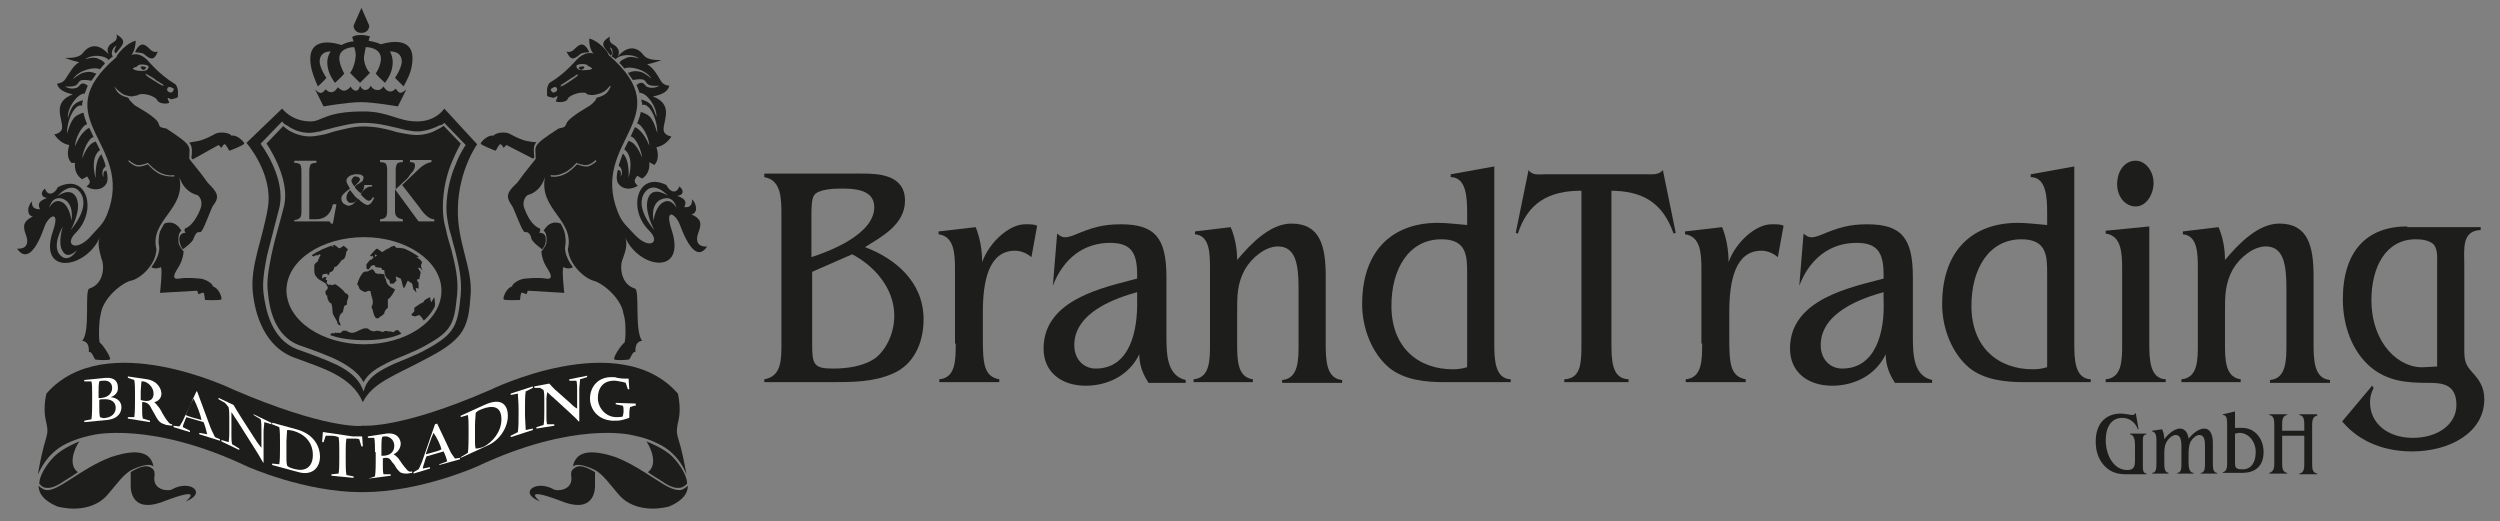 <?xml version="1.0" encoding="utf-8"?>
<!-- Generator: Adobe Illustrator 24.1.0, SVG Export Plug-In . SVG Version: 6.00 Build 0)  -->
<svg version="1.1" id="Ebene_1" xmlns="http://www.w3.org/2000/svg" xmlns:xlink="http://www.w3.org/1999/xlink" x="0px" y="0px"
	 viewBox="0 0 350 73" style="enable-background:new 0 0 350 73;" xml:space="preserve">
<rect x="0" y="0" width="350" height="73" fill="#808080" stroke="none"/>
<style type="text/css">
	.st0{fill:#1D1D1B;}
	.st1{fill:#FFFFFF;}
	.st2{clip-path:url(#SVGID_2_);fill:#1D1D1B;}
</style>
<g>
	<g>
		<path class="st0" d="M113.6,38.1l5.7-2.5c2.9,1.5,5.9,4.6,5.9,8.6c0,2.3-1,4.6-2.6,5.9c-1.7,1.2-4,1.5-6,1.5
			c-2.7,0-2.9-0.6-2.9-3.5V38.1z M113.6,30.1c0-0.8,0-2.3,0.4-2.8c0.6-0.8,2.7-0.9,3.7-0.9c1.6,0,4.7,0,4.7,2.6c0,3.8-6.3,6.2-8.8,7
			V30.1z M107,24.4v0.4c2.4,0.4,2.4,3,2.4,5.4v17.8c0,2.4,0,4.7-2.4,5.1v0.4h9.4c2.9,0,5.9,0,8.6-1.2c2.8-1.2,4.3-4.1,4.3-7.6
			c0-5.4-4.2-8.6-8.2-10.1c2.2-1.4,5.6-3.1,5.6-6.5c0-3.7-3.8-3.8-6.1-3.8H107z"/>
		<path class="st0" d="M133.8,48.1c0,2.3,0,4.8-2.3,5v0.4h8.4v-0.4c-2.2-0.4-2.3-2.3-2.3-5.9v-3.5c0-4.3,0.8-8.6,4.5-8.6
			c0.9,0,1.7,0.4,2.3,0.9l0.8-4.4c-0.4-0.2-0.9-0.2-1.7-0.2c-2.2,0-5,2.5-6,5.3c0-1.7-0.3-3.4-0.9-4.9l-5.2,0.6v0.4
			c2.2,0.3,2.3,2.7,2.3,5V48.1z"/>
		<path class="st0" d="M159.2,42c0.1,4.3-1,9.6-5.8,9.6c-1.6,0-3-1.2-3-3.3c0-4.6,5.9-6.6,8.8-7.4V42z M166,53.6v-0.4
			c-2.6-0.6-2.7-3.5-2.7-6.1v-8.3c0-5.5-1.6-7.4-6.4-7.4c-2.6,0-4.1,0.5-6.5,1.5c-1.3,0.5-1.7,0.4-2.4-0.2l-0.6,7.3
			c1.5-3.9,4.4-6,8-6c2.8,0,3.8,1.2,3.8,4.4V39c-4.4,1.2-13.1,2.8-13.1,9.8c0,3.3,2.5,5.2,5.9,5.2c2.9,0,6-1.3,7.5-4.4
			c0,1.5,0.5,2.8,1.3,4H166z"/>
		<path class="st0" d="M169.4,48.1c0,2.3,0,4.8-2.3,5v0.4h8.3v-0.4c-2.2-0.3-2.2-2.8-2.2-5.1v-4.3c0-2.3,0-4,1.1-6
			c1-1.7,2.9-3.2,4.6-3.2c2.5,0,2.9,2.5,2.9,5.9v7.7c0,2.3,0,4.9-2.3,5.1v0.4h8.4v-0.4c-2.2-0.2-2.3-2.7-2.3-5.1v-9.4
			c0-4.3-0.8-7.4-4.8-7.4c-2.9,0-5.6,2.7-7.6,5.1c0-1.6-0.3-3.2-0.9-4.6l-5,0.6v0.4c2.1,0.2,2.1,2.7,2.1,5V48.1z"/>
		<path class="st0" d="M205.4,51.4c-0.6,0.2-1.3,0.3-2,0.3c-4.7,0-8.6-2.9-8.6-8.9c0-5.1,2.4-9.3,7-9.3c3.6,0,3.6,2.4,3.6,4.9V51.4z
			 M203.1,24.4v0.4c2.2,0,2.3,2.9,2.3,5v1.7c-1.4-0.1-2.7-0.3-4.1-0.3c-6.1,0-10.6,3.6-10.6,11.4c0,3.4,1.4,6.9,3.8,8.9
			c2.1,1.7,5.1,2,7.6,2h9.4v-0.4c-2.2-0.1-2.3-2.7-2.3-5V23.3L203.1,24.4z"/>
		<path class="st0" d="M225.4,26.7c4.6,0,7.4,1.7,8.9,6l0.3-0.1l-1.8-8.8c-0.5,0.7-1.5,0.6-2.2,0.6h-14.4c-0.7,0-1.7,0.2-2.2-0.6
			l-1.8,8.8l0.3,0.1c1.4-4.3,4.3-6,8.9-6v21.3c0,2.7,0,5-2.4,5.1v0.4h9v-0.4c-2.4-0.1-2.4-2.7-2.4-5.4V26.7z"/>
		<path class="st0" d="M238.3,48.1c0,2.3,0,4.8-2.3,5v0.4h8.4v-0.4c-2.2-0.4-2.3-2.3-2.3-5.9v-3.5c0-4.3,0.8-8.6,4.5-8.6
			c0.9,0,1.7,0.4,2.3,0.9l0.8-4.4c-0.4-0.2-0.9-0.2-1.7-0.2c-2.2,0-5,2.5-6,5.3c0-1.7-0.3-3.4-0.9-4.9l-5.2,0.6v0.4
			c2.2,0.3,2.3,2.7,2.3,5V48.1z"/>
		<path class="st0" d="M263.7,42c0.2,4.3-1,9.6-5.8,9.6c-1.6,0-3-1.2-3-3.3c0-4.6,5.9-6.6,8.8-7.4V42z M270.5,53.6v-0.4
			c-2.6-0.6-2.7-3.5-2.7-6.1v-8.3c0-5.5-1.6-7.4-6.4-7.4c-2.6,0-4.1,0.5-6.5,1.5c-1.3,0.5-1.7,0.4-2.4-0.2l-0.6,7.3
			c1.5-3.9,4.4-6,8-6c2.8,0,3.8,1.2,3.8,4.4V39c-4.4,1.2-13.1,2.8-13.1,9.8c0,3.3,2.5,5.2,5.9,5.2c2.9,0,6-1.3,7.5-4.4
			c0,1.5,0.5,2.8,1.3,4H270.5z"/>
		<path class="st0" d="M286.6,51.4c-0.6,0.2-1.3,0.3-2,0.3c-4.7,0-8.6-2.9-8.6-8.9c0-5.1,2.4-9.3,7-9.3c3.6,0,3.6,2.4,3.6,4.9V51.4z
			 M284.3,24.4v0.4c2.2,0,2.3,2.9,2.3,5v1.7c-1.4-0.1-2.7-0.3-4.1-0.3c-6.1,0-10.6,3.6-10.6,11.4c0,3.4,1.4,6.9,3.8,8.9
			c2.1,1.7,5.1,2,7.6,2h9.4v-0.4c-2.2-0.1-2.3-2.7-2.3-5V23.3L284.3,24.4z"/>
		<path class="st0" d="M299,28.9c1.5,0,2.5-1.7,2.5-3.3c0-1.6-1.1-3.1-2.5-3.1c-1.6,0-2.6,1.5-2.6,3.3
			C296.4,27.5,297.5,28.9,299,28.9 M294.8,32.3v0.4c2.2,0.3,2.3,2.7,2.3,5v10.4c0,2.3,0,4.8-2.3,5v0.4h8.4v-0.4
			c-2.2-0.1-2.3-2.7-2.3-5V31.7L294.8,32.3z"/>
		<path class="st0" d="M307.7,48.1c0,2.3,0,4.8-2.3,5v0.4h8.3v-0.4c-2.2-0.3-2.2-2.8-2.2-5.1v-4.3c0-2.3,0-4,1.1-6
			c1-1.7,2.9-3.2,4.6-3.2c2.5,0,2.9,2.5,2.9,5.9v7.7c0,2.3,0,4.9-2.3,5.1v0.4h8.4v-0.4c-2.2-0.2-2.3-2.7-2.3-5.1v-9.4
			c0-4.3-0.8-7.4-4.8-7.4c-2.9,0-5.6,2.7-7.6,5.1c0-1.6-0.3-3.2-0.9-4.6l-5,0.6v0.4c2.1,0.2,2.1,2.7,2.1,5V48.1z"/>
		<path class="st0" d="M341.3,51.3l-1.8,0.1c-3.6,0.3-7.5-3.3-7.5-9.4c0-4.6,2-8.5,6.2-8.5c0.8,0,1.8,0.1,2.5,0.7
			c0.6,0.7,0.5,1.8,0.5,2.9V51.3z M337,31.7c-5.6,0-9,3.4-9,10.2c0,3.7,1.3,7.3,3.9,9.5c2.4,2,5.1,2.2,8,2.2c1.9,0,4,0.1,4,3.1
			c0,2.7-2.6,4.6-6.1,4.6c-3.5,0-6-2-6-5c0-0.8,0.2-1.3,0.5-2l-0.2-0.3l-4.2,5c2.6,3.1,6.3,4.2,9.8,4.2c5.2,0,10.1-2.6,10.1-7.3
			c0-1.7-0.7-2.7-1.7-3.8c-1-1.1-1.1-1.7-1.1-3.3V37.2c0-2.3-0.4-4.9,2.3-5v-0.4H337z"/>
		<path class="st0" d="M300.5,66.4v-0.1c-0.5-0.1-0.5-0.5-0.5-1.1v-3.4c0-0.6,0-0.9,0.5-1v-0.1h-2.3v0.1c0.6,0.1,0.7,0.9,0.7,1.5v2
			c0,1-0.1,1.5-1.1,1.5c-1.9,0-3-2.1-3-4.2c0-1.8,0.8-3.1,2.3-3.1c0.9,0,1.8,0.5,2.2,1.6l0.1,0l-0.4-2.3c-0.1,0.2-0.3,0.3-0.5,0.3
			c-0.2,0-1-0.2-1.6-0.2c-2,0-3.5,1.3-3.5,3.9c0,1.4,0.4,2.6,1.3,3.5c0.9,0.9,1.9,1.1,3,1.1H300.5z"/>
		<path class="st0" d="M301.9,64.8c0,0.7,0,1.4-0.6,1.4v0.1h2.3v-0.1c-0.6-0.1-0.6-0.8-0.6-1.4v-1.4c0-0.7,0.1-1.3,0.5-1.8
			c0.3-0.4,0.7-0.7,1.1-0.7c0.7,0,0.8,0.8,0.8,1.6v2.3c0,0.7,0,1.4-0.6,1.4v0.1h2.3v-0.1c-0.6,0-0.7-0.8-0.7-1.4v-1
			c0-0.7,0-1.4,0.3-2c0.3-0.5,0.8-0.9,1.2-0.9c0.7,0,0.8,0.7,0.8,1.6v2.3c0,0.6,0,1.4-0.6,1.4v0.1h2.3v-0.1c-0.6,0-0.6-0.8-0.6-1.4
			V62c0-1.2-0.4-2-1.2-2c-0.8,0-1.6,0.7-2.2,1.4c-0.1-0.8-0.5-1.4-1.2-1.4c-0.8,0-1.7,0.8-2.2,1.5c0-0.5-0.1-0.9-0.3-1.4l-1.4,0.2
			v0.1c0.6,0.1,0.6,0.8,0.6,1.4V64.8z"/>
		<path class="st0" d="M312.9,60.7c0.2,0,0.4-0.1,0.6-0.1c1.3,0,2.3,1.2,2.3,2.7c0,1.5-0.7,2.5-2,2.4c-0.8,0-0.9-0.3-0.9-0.9V60.7z
			 M311.2,58v0.1c0.6,0,0.6,0.7,0.6,1.4v5.2c0,0.6,0,1.3-0.6,1.4v0.1h2.7c2,0,3-1.1,3-2.9c0-2-1.3-3.4-3-3.4c-0.2,0-0.4,0-0.6,0
			c-0.1,0-0.3,0-0.4,0v-2.3L311.2,58z"/>
		<path class="st0" d="M319.5,61h3.1v3.8c0,0.7,0,1.4-0.7,1.5v0.1h2.5v-0.1c-0.7-0.1-0.7-0.8-0.7-1.5v-5.1c0-0.7,0-1.4,0.7-1.5V58
			h-2.5v0.1c0.7,0.1,0.7,0.8,0.7,1.5v0.7h-3.1v-0.7c0-0.7,0-1.4,0.7-1.5V58h-2.5v0.1c0.7,0.1,0.7,0.8,0.7,1.5v5.1
			c0,0.7,0,1.3-0.7,1.5v0.1h2.5v-0.1c-0.7-0.1-0.7-0.8-0.7-1.5V61z"/>
	</g>
	<g>
		<path class="st0" d="M50.8,59.6c0.3,0,5.4,0.4,17.8-5c0,0,18.1-8.9,26.3,0.5c0,0,0.5,2,0.1,3.7c-0.4,1.8-0.3,1.7,0.3,3.8
			c0.4,1.5,0.8,3.8,0.8,3.8c-0.1-0.2-1-2.9-4-4.3c-1.8-0.9-3.3-1.1-3.7-1.2c0,0-8-2-21.6,4.4c0,0-8,3.6-16,3.6l-0.1,0l-0.1,0
			c-8,0-16-3.6-16-3.6c-13.5-6.4-21.6-4.4-21.6-4.4c-0.5,0.1-2,0.4-3.7,1.2c-3,1.5-3.8,4.1-4,4.3c0,0,0.4-2.3,0.8-3.8
			c0.6-2.2,0.7-2,0.3-3.8c-0.4-1.8,0.1-3.7,0.1-3.7c8.2-9.4,26.3-0.5,26.3-0.5C45.4,60,50.5,59.7,50.8,59.6"/>
		<path class="st0" d="M15.5,64c4.8-1.6,5.7,0,6,1.3c0,0-0.3-0.2-0.5-0.2c-0.5-0.1-1.6,0.2-2.6,0.7c-1.1,0.6-2,1.9-3.2,3.3
			C12.6,72.3,8,70.9,8,70.9c-2.1-0.9-2.6-2-2.6-2.9c0,0,0.5,0.5,1,0.6C8.1,68.9,11.1,65.7,15.5,64"/>
		<path class="st0" d="M11.1,61.8c-0.7,1-1.6,3.3-0.2,4.3c0,0-1,0.7-1.7,1.1c-0.9,0.6-1.8,1.2-2.7,1.1c-0.6,0-1-0.6-1-0.6
			c0-1,0.9-2.6,2.1-3.8C8.8,62.7,11.1,61.8,11.1,61.8"/>
		<path class="st0" d="M21.6,66c0.1,0.5,0,0.9,0,0.9c-0.1,1.8,2.1,1.9,2.5,1.6c2.5-1.4,5,0.5,1.9,1.7c0,0,2.9-2.3-3.1,0
			c-4.9,1.9-4.6-2.3-4.6-2.3l0-1.8c0,0,1.5-1,2.4-0.8C21.5,65.5,21.6,66,21.6,66"/>
		<path class="st1" d="M15.5,55.6c1,0.1,1.5,0.7,1.5,1.4c0,0.6-0.3,1.6-2,1.8l-3.2,0.3v-0.2l1-0.2c0.1-0.5,0.1-1.9,0.1-2.3v-1.3
			c0-0.7,0-1.4-0.1-1.7l-1,0v-0.2l3-0.3c1.4-0.1,1.7,0.7,1.7,1.3C16.6,54.9,16.1,55.4,15.5,55.6 M14.4,55.9c-0.2,0-0.4,0-0.5,0.1
			c0,0.2,0,0.7,0,0.9c0,0.5,0,1.2,0.1,1.5c0.3,0.1,0.5,0.2,0.8,0.1c0.8-0.1,1.4-0.6,1.4-1.4C16.2,56.3,15.6,55.8,14.4,55.9
			 M15.7,54.3c0-0.6-0.4-1.1-1.3-1c-0.1,0-0.3,0-0.5,0.1c-0.1,0.4-0.1,0.9-0.1,1.5c0,0.2,0,0.6,0,0.8c0.2,0.1,0.3,0,0.5,0
			C15.1,55.6,15.7,55.1,15.7,54.3"/>
		<path class="st1" d="M18.9,55.2c0-0.6,0-1.5-0.1-2l-0.9-0.3v-0.2l2.7,0.4c1.7,0.3,2,1.6,2,2c0,0.7-0.5,1.1-1,1.2
			c0.1,0.1,0.2,0.2,0.3,0.3c0.1,0.1,0.2,0.3,0.4,0.5c0.1,0.2,0.3,0.4,0.4,0.7c0.3,0.5,0.6,1,0.8,1.2c0.2,0.3,0.4,0.4,0.6,0.4l0,0
			v0.2l-0.8-0.1c-0.3-0.1-0.7-0.2-1-0.5c-0.2-0.2-0.5-0.7-0.7-1.1c-0.1-0.2-0.3-0.5-0.4-0.7c-0.1-0.2-0.2-0.4-0.3-0.5
			c-0.2-0.2-0.3-0.3-0.7-0.4c0,0-0.2,0-0.3,0c0,0.1,0,0.3,0,0.4v0.7c0,0.4,0,0.8,0.1,1.2l1,0.3v0.2l-3.1-0.5v-0.2l0.9,0
			c0.1-0.6,0.1-1.8,0.1-2.1V55.2z M19.7,54.8v0.6c0,0.2,0,0.5,0,0.6c0.1,0,0.3,0.1,0.4,0.1c1.1,0.2,1.4-0.4,1.4-1
			c0-0.9-0.8-1.6-1.4-1.7c-0.1,0-0.2,0-0.3,0C19.8,53.7,19.7,54.4,19.7,54.8"/>
		<path class="st1" d="M27.6,54.8l1.7,4.6c0.2,0.6,0.5,1.2,0.8,1.8l0.7,0.3v0.2l-2.9-0.9v-0.2l1.1,0.2c-0.1-0.5-0.3-1.2-0.5-1.7
			l-2.4-0.7c-0.1,0.2-0.2,0.4-0.3,0.7c-0.1,0.2-0.2,0.5-0.2,0.7l1,0.5v0.2l-2.3-0.7v-0.2l0.8,0.1c0.2-0.2,0.3-0.5,0.5-0.8l1.9-4.1
			L27.6,54.8z M27.1,55.8c-0.4,0.6-0.9,1.9-1.1,2.3c0.4,0.2,0.8,0.3,1.1,0.4c0.4,0.1,0.8,0.2,1.1,0.3C28.1,58.1,27.6,56.8,27.1,55.8
			"/>
		<path class="st1" d="M30.6,55.9v-0.2l2.1,1c0.3,0.5,0.7,1.2,1.1,1.8l1.8,2.8c0.3,0.5,0.6,0.9,1,1.4c0-0.3,0-0.6,0-0.8v-1.7
			c0-0.5,0-1.1-0.1-1.5l-1-0.6V58l2.5,1.2v0.2l-1-0.3c0,0.4-0.1,0.9-0.1,1.3v4.4l-0.1-0.1c-0.4-0.7-0.8-1.4-1.2-2l-2.4-3.8
			c-0.3-0.4-0.5-0.8-0.8-1.2c0,0.3,0,0.5,0,0.8V61c0,0.4,0,0.8,0.1,1.2l1,0.6V63l-2.5-1.2v-0.2l1,0.3c0.1-0.4,0.1-1.3,0.1-1.6v-1.9
			c0-0.4,0-0.9-0.1-1.4l-0.5-0.6L30.6,55.9z"/>
		<path class="st1" d="M38.2,59.2l3.3,0.9c2.6,0.7,3.3,2.6,3.3,3.8c0,1.7-1.2,2.7-3,2.2l-3.7-1v-0.2l1,0.1c0.1-0.5,0.1-1.8,0.1-2.2
			v-1c0-0.6,0-1.5-0.1-2l-1-0.4V59.2z M43.8,63.7c0-1.9-1.3-3-2.8-3.4c-0.5-0.1-0.6-0.1-0.8-0.1c0,0.2-0.1,1.1-0.1,1.6v2.3
			c0,0.3,0,0.7,0.1,1.1c0.3,0.3,0.8,0.4,1.2,0.5C42.6,66,43.8,65.5,43.8,63.7"/>
		<path class="st1" d="M49.4,61.1c0.4,0,0.8,0,1.2,0l0.1,0l0.1,1.4l-0.2,0l-0.3-1c-0.2-0.1-0.5-0.1-0.7-0.1c-0.4,0-0.7,0-1.1,0
			c-0.1,0.6-0.1,1.3-0.1,1.7v1.3c0,0.7,0,1.6,0.1,2.1l1,0.2v0.2l-3.1-0.3v-0.2l1-0.1c0.1-0.5,0.1-1.4,0.1-2v-1.4
			c0-0.5,0-1.2-0.1-1.7c-0.5-0.2-1-0.2-1.1-0.2c-0.3,0-0.6,0-0.7,0l-0.3,0.9l-0.2,0l0.1-1.4l0.1,0c0.2,0,0.5,0.1,0.7,0.1L49.4,61.1z
			"/>
		<path class="st1" d="M52.5,63.3c0-0.6,0-1.5-0.1-2l-0.9,0v-0.2l2.6-0.4c1.7-0.2,2,1,2,1.4c0,0.7-0.5,1.3-1,1.5
			c0.1,0.1,0.2,0.1,0.3,0.2c0.1,0.1,0.2,0.2,0.4,0.4c0.1,0.2,0.3,0.4,0.4,0.6c0.3,0.4,0.6,0.8,0.8,1c0.2,0.2,0.4,0.3,0.6,0.2l0.1,0
			v0.2l-0.7,0.1c-0.3,0-0.7,0-1-0.2c-0.2-0.2-0.5-0.5-0.7-0.9c-0.1-0.2-0.3-0.4-0.4-0.5c-0.1-0.2-0.2-0.3-0.3-0.4
			c-0.2-0.2-0.3-0.2-0.7-0.2c-0.1,0-0.2,0-0.3,0.1c0,0.1,0,0.3,0,0.4v0.7c0,0.4,0,0.8,0.1,1.1h1v0.2l-3.1,0.4V67l0.9-0.3
			c0.1-0.6,0.1-1.8,0.1-2.1V63.3z M53.4,62.6v0.6c0,0.2,0,0.5,0,0.6c0.1,0,0.3,0,0.4,0c1.1-0.1,1.4-0.8,1.4-1.4
			c0-0.9-0.8-1.4-1.4-1.3c-0.1,0-0.2,0-0.3,0.1C53.4,61.5,53.4,62.3,53.4,62.6"/>
		<path class="st1" d="M61.2,59.3l1.7,3.6c0.2,0.5,0.5,0.9,0.8,1.3l0.7-0.1v0.2l-2.9,0.8V65l1.1-0.4c-0.1-0.5-0.3-1-0.5-1.4
			l-2.4,0.7c-0.1,0.2-0.2,0.6-0.3,0.9c-0.1,0.3-0.2,0.6-0.2,0.8l1-0.2v0.2l-2.3,0.7v-0.2l0.7-0.4c0.2-0.3,0.3-0.7,0.5-1.1l1.8-5.2
			L61.2,59.3z M60.7,60.6c-0.4,0.8-0.9,2.5-1.1,3c0.4-0.1,0.8-0.2,1.1-0.3c0.4-0.1,0.8-0.2,1.1-0.4C61.7,62.4,61.2,61.3,60.7,60.6"
			/>
		<path class="st1" d="M64.5,58.2l3.3-1.5c2.6-1.2,3.3,0.2,3.3,1.5c0,1.7-1.2,3.5-2.9,4.2l-3.7,1.7V64l1-0.6
			c0.1-0.6,0.1-1.9,0.1-2.4v-1c0-0.6,0-1.4-0.1-1.9l-1,0.3V58.2z M70.2,58.7c0-1.9-1.3-2-2.8-1.4c-0.5,0.2-0.6,0.3-0.8,0.5
			c0,0.3-0.1,1.1-0.1,1.7v2.3c0,0.3,0,0.7,0.1,1c0.3,0,0.8-0.1,1.2-0.3C68.9,61.9,70.2,60.5,70.2,58.7"/>
		<path class="st1" d="M74.6,60.2l-3.1,1v-0.2l1-0.5c0.1-0.7,0.1-1.7,0.1-2.6v-0.7c0-0.9-0.1-1.7-0.1-2.1l-1,0.2v-0.2l3.1-1v0.2
			l-1,0.5c-0.1,0.6-0.1,1.5-0.1,2.3v0.9c0,0.7,0.1,1.7,0.1,2.2l1-0.2V60.2z"/>
		<path class="st1" d="M74.8,54.3v-0.2l2.1-0.4c0.3,0.3,0.7,0.8,1.1,1.1l1.8,1.6c0.3,0.3,0.6,0.6,1,0.8c0-0.3,0-0.6,0-0.8v-1.7
			c0-0.5,0-1-0.1-1.4l-1,0v-0.2l2.5-0.5v0.2l-1,0.3c0,0.4-0.1,1-0.1,1.4V59L81,59c-0.4-0.5-0.8-0.8-1.2-1.2l-2.4-2.2
			c-0.3-0.2-0.5-0.5-0.8-0.7c0,0.3-0.1,0.6-0.1,0.9v2.5c0,0.4,0,0.8,0.1,1.1l1,0v0.2L75.1,60v-0.2l1-0.3c0.1-0.4,0.1-1.4,0.1-1.7
			v-1.9c0-0.4,0-0.9-0.1-1.3l-0.5-0.3L74.8,54.3z"/>
		<path class="st1" d="M88.8,56.8L88.2,57c-0.1,0.4-0.1,1-0.1,1.5v0l0,0c-0.3,0.1-0.6,0.2-1,0.3c-0.4,0.1-0.8,0.1-1.3,0.1
			c-2.2-0.1-3.2-1.7-3.2-3.1c0-1.6,1.1-3.1,3.2-3c0.2,0,0.4,0,0.6,0.1c0.2,0,0.5,0.1,0.9,0.1c0.3,0,0.6,0,0.6,0l0.1,0l0.1,1.5
			l-0.2,0l-0.3-0.9c-0.2-0.1-0.8-0.2-1.4-0.3c-1.9-0.1-2.5,1.2-2.5,2.4c0,1.4,1.1,2.7,2.6,2.7c0.3,0,0.6,0,0.9-0.1
			c0-0.2,0.1-0.4,0.1-0.7c0-0.3,0-0.6-0.1-0.8l-1-0.2v-0.2l2.8,0.1V56.8z"/>
		<path class="st0" d="M50.9,15.6c3.5,0,4.8,1.4,7.5,1.4c2.7,0,3.8-1.8,3.8-1.8l4.6,5c0,0-2.6,3.6-2.7,9c-0.1,4.8,2,8.1,1.8,11.9
			c-0.3,4.5-0.7,6.2-5.8,8.9c-4.8,2.6-7.9,3.5-9.3,6.3c-1.6-3.7-5.8-4.8-9.5-6.2c-4.3-1.5-5.6-6.2-5.9-9.1
			c-0.4-3.8,1.3-7.2,2.1-11.9c0.8-4.8-3-9.1-3-9.1l5-4.8c0,0,1.3,1.8,4,1.8C45.1,17,45.5,15.6,50.9,15.6 M61,17.8
			c-0.7,0.3-1.6,0.6-2.6,0.6c-0.5,0-1-0.1-1.6-0.2c-0.5-0.1-1.1-0.3-1.7-0.4c-1.2-0.3-2.5-0.6-4.3-0.6c-1.4,0-2.9,0.4-4.2,0.7
			c-0.6,0.2-1.3,0.3-1.8,0.5c-0.6,0.1-1.1,0.2-1.5,0.2c-1,0-1.9-0.3-2.6-0.7c-0.3-0.2-0.6-0.4-0.8-0.5c-0.2-0.1-0.4-0.4-0.4-0.4
			l-3,3.1l0.1,0.2c0,0,3.5,4.7,2.5,8.8c-0.6,2.4-1.2,4.6-1.7,6.6c-0.4,2-0.7,3.8-0.5,5.4c0.3,2.3,1.1,6.4,4.7,7.8
			c2,0.7,3.9,1.4,5.6,2.2c1.6,0.8,2.9,1.8,3.5,3.2l0.2,0.5l0.2-0.6c0.5-1.3,1.7-2.1,3.3-2.9c1.6-0.8,3.6-1.4,5.5-2.5
			c3.8-2.1,4.2-3.3,4.6-7.5c0.2-2.2-0.3-4.3-0.8-6.3c-0.3-1-0.5-2-0.8-2.9c-0.2-1-0.4-1.9-0.4-2.9c0-2.4,0.6-4.6,1.3-6.2
			c0.6-1.6,1.4-2.7,1.4-2.7l-3-3.1c0,0-0.2,0.2-0.4,0.3C61.6,17.5,61.4,17.6,61,17.8"/>
		<path class="st0" d="M39.7,17.7c0.2,0.2,0.5,0.4,0.8,0.6c0.7,0.4,1.7,0.8,2.9,0.8c0.5,0,1-0.1,1.6-0.2c0.6-0.1,1.2-0.3,1.8-0.5
			c1.3-0.3,2.7-0.7,4-0.7c1.7,0,3,0.3,4.1,0.6c0.6,0.2,1.1,0.3,1.7,0.4c0.6,0.1,1.1,0.2,1.7,0.2c1.1,0,2.1-0.3,2.8-0.7
			c0.4-0.2,0.8-0.4,1-0.6l2.4,2.5c-0.2,0.4-0.7,1.3-1.2,2.5c-0.7,1.6-1.3,3.9-1.3,6.4c0,1,0.1,2,0.4,3c0.2,1,0.5,2,0.8,3
			c0.5,2,1,4,0.8,6.2c-0.4,4.1-0.7,5.1-4.3,7.1c-1.9,1.1-3.9,1.7-5.5,2.5c-1.4,0.7-2.7,1.5-3.3,2.7c-0.7-1.3-2-2.2-3.5-3
			c-1.6-0.8-3.6-1.5-5.6-2.2c-3.3-1.3-4.1-5-4.3-7.4c-0.2-1.5,0.1-3.2,0.5-5.2c0.4-2,1.1-4.2,1.7-6.6c0.6-2.2-0.1-4.5-0.9-6.3
			c-0.4-0.9-0.8-1.6-1.1-2.1c-0.2-0.3-0.3-0.5-0.4-0.6l0,0l2.4-2.5L39.7,17.7z M41.2,22.5v0.3c0.4,0,0.7,0.1,0.8,0.2
			c0.1,0.1,0.2,0.4,0.2,0.9v5.8c0,0.4-0.1,0.7-0.2,0.8c-0.1,0.1-0.4,0.3-0.8,0.3V31h4.8c0.2,0,0.3,0.1,0.3,0.3h0.3l0.5-2.7h-0.5
			c-0.3,1.4-1.1,2.1-2.4,2.1h-0.9v-6.8c0-0.4,0.1-0.7,0.2-0.9c0.1-0.1,0.4-0.2,0.8-0.2v-0.3H41.2z M55.3,29.6v-3.1l3.3,4.5h2.2v-0.3
			c-0.6,0-1.3-0.5-2.1-1.7l-2.4-3.1l2.2-2.1c0.7-0.7,1.3-1,1.9-1.1v-0.3h-3v0.3c0.5,0,0.7,0.1,0.7,0.5c0,0.2-0.1,0.5-0.3,0.8
			c-0.3,0.3-0.5,0.6-0.7,0.9l-1.7,1.6v-2.7c0-0.4,0.1-0.7,0.2-0.9c0.1-0.1,0.4-0.2,0.8-0.2v-0.3h-3.2v0.3c0.4,0,0.7,0.1,0.8,0.2
			c0.1,0.1,0.2,0.4,0.2,0.9v5.8c0,0.4-0.1,0.7-0.2,0.8c-0.1,0.1-0.4,0.3-0.8,0.3V31h3.2v-0.3C55.7,30.6,55.3,30.3,55.3,29.6
			 M49.8,26.4c-0.1-0.1-0.1-0.2-0.1-0.3c0,0,0.1-0.1,0.1-0.1c0.1-0.1,0.2-0.2,0.3-0.2c0.3-0.2,0.6-0.4,0.7-0.5
			c0-0.2,0.1-0.3,0.1-0.4c0-0.2-0.1-0.3-0.3-0.4c-0.2-0.1-0.4-0.1-0.6-0.1h-0.4c-0.2,0.1-0.4,0.1-0.6,0.2c-0.3,0.2-0.5,0.4-0.5,0.7
			c0,0.3,0.2,0.6,0.5,1.1c-0.8,0.6-1.3,1-1.2,1.5c0,0.3,0.2,0.5,0.3,0.6c0.3,0.2,0.5,0.3,0.7,0.3c0.2,0,0.4-0.1,0.6-0.2
			c0.1-0.1,0.2-0.2,0.4-0.4c0.1-0.1,0.2-0.2,0.3-0.4c0.6,0.6,1.1,0.9,1.4,0.9c0.1,0,0.2-0.1,0.4-0.2c0.1-0.1,0.3-0.4,0.5-0.8
			l-0.2-0.1c-0.2,0.4-0.4,0.5-0.6,0.5c-0.2,0-0.6-0.3-1.1-0.9c0.4-0.7,0.9-1.1,1.6-1.1l0-0.2H51c0,0.5-0.2,0.8-0.4,1.1
			C50.4,27.1,50.2,26.8,49.8,26.4 M51,48.2c5.8,0,10.8-3.2,10.8-7.5c0-4.2-5-7.5-10.8-7.5c-5.9,0-10.9,3.2-10.9,7.5
			C40.2,45,45.2,48.2,51,48.2"/>
		<path class="st0" d="M49.9,28.1c0.1-0.1,0.2-0.1,0.2-0.2c-0.1-0.1-0.1-0.2-0.3-0.3c-0.3-0.4-0.6-0.7-0.8-1
			c-0.4,0.4-0.5,0.8-0.5,1.1c0,0.3,0.1,0.4,0.2,0.5c0.1,0.2,0.3,0.2,0.5,0.2C49.5,28.4,49.7,28.3,49.9,28.1 M49.7,24.7
			c-0.1,0-0.3,0.1-0.3,0.2c-0.1,0.1-0.2,0.3-0.2,0.4c0,0.2,0.2,0.5,0.4,0.8l0.2-0.2c0.2-0.2,0.3-0.3,0.4-0.4
			c0.1-0.1,0.2-0.3,0.2-0.4c0-0.1-0.1-0.2-0.2-0.3C50.1,24.8,50,24.7,49.7,24.7L49.7,24.7z"/>
		<path class="st0" d="M49.9,12.7c-0.6,0-0.8-0.6-0.8-0.6s-0.3,0.5-0.9,0.6c-0.5,0-0.9-0.5-0.9-0.5s-0.3,0.6-0.8,0.7
			c-0.5,0.1-0.9-0.4-0.9-0.4S45.3,12.9,45,13c-0.4,0.1-0.9-0.5-0.9-0.5l1.2,2.4c0,0,3.4-0.6,5.2-0.6c1.9,0,5.2,0.6,5.2,0.6l1.2-2.4
			c0,0-0.5,0.5-0.9,0.5c-0.3-0.1-0.6-0.6-0.6-0.6s-0.4,0.5-0.9,0.4c-0.5-0.1-0.8-0.7-0.8-0.7s-0.4,0.6-0.9,0.5
			c-0.6,0-0.9-0.6-0.9-0.6s-0.2,0.6-0.8,0.6c-0.4,0-0.7-0.6-0.7-0.6S50.3,12.6,49.9,12.7"/>
		<path class="st0" d="M50.6,4.6c1.1,0,1.1-1,1.1-1l-1.1-2.5l-1.1,2.5C49.5,3.6,49.5,4.6,50.6,4.6"/>
		<g>
			<defs>
				<path id="SVGID_1_" d="M40.6,40.7c0,3.9,4.7,7,10.4,7c5.7,0,10.4-3.1,10.4-7c0-3.9-4.7-7-10.4-7C45.2,33.7,40.6,36.8,40.6,40.7"
					/>
			</defs>
			<clipPath id="SVGID_2_">
				<use xlink:href="#SVGID_1_"  style="overflow:visible;"/>
			</clipPath>
			<path class="st2" d="M56.2,46.7l-0.5-0.5c-0.2,0-0.4,0.1-0.6,0.3h-0.1h0c-0.2-0.1-0.4-0.1-0.6-0.1c-0.3-0.1-0.6-0.1-0.8,0.1
				c-0.2-0.1-0.6-0.2-0.9-0.2c-0.4,0.2-0.9,0-1.2-0.3c-1.1-0.3-1.8,1.2-3,0.3L48,46.3l-0.3,0.3H47c0.1-0.1-0.1-0.1-0.2,0.1l-0.3-0.1
				l-0.3,0.3C48.7,47.9,53.9,47.9,56.2,46.7"/>
			<path class="st2" d="M59.2,37.9c-0.2-0.3-0.4-0.8-0.1-1.1c-0.1-0.4-0.5-0.6-0.8-0.8h0.6l0.5,0.3v-0.1l-0.4-0.4l0.1-0.3
				c-0.4-0.5-1.4-0.4-1.9-0.8l-0.1,0.1l-0.6-0.1v0.1c-0.3-0.1-0.7-0.1-1-0.1l-0.3-0.3l-0.6,0.2v0.1c-0.4,0.1-0.8,0.4-1.1,0.6
				l-0.7-0.5c-0.3,0.1-0.8,0.8-1,1l0.3,0.1l0.1-0.1c0.2,0.9,0.3,0.2,0.3-0.2l0.3,0.2L52.4,36v0.1l-0.3,0.1v0.1l-0.3,0.1l-0.5,0.6
				v0.5l0.1,0.2h0.3v-0.1l0.3-0.4l0.4-0.1l0.2,0.3l0.8,0.1l0.1,0.3h0.3c0,0.5,0.2,1.2,0.7,1.4l0.1,0.5h0.5l0.4-0.4l-0.1-0.6l0.7,0.3
				c0.2,0.4,0.2,0.9,0.4,1.3c0.2,0.1,0.4-0.8,0.6-1l0.6,0.4l0.2,0.9h0.1l0.3,0.4l-0.1-0.7l0.4,0.1v-0.8l-0.2-0.3v-0.2h0.3l0.2-1
				l-0.4-0.6h0.3L59.2,37.9z"/>
			<path class="st2" d="M48.3,41c1,0.4,0.1,0.9,0.3,1.6l-0.3,0.2h-0.1L48,43.7c-0.5,0.3-0.6,0.9-0.5,1.4l0.1,0.1l0.1,0.4l-0.4-0.2
				c-0.1-0.6-0.5-0.9-0.7-1.5V44c-0.1-0.6,0-0.8-0.2-1.5l-0.2-0.1c-0.3-0.3-0.4-0.7-0.4-1.1l-0.1,0.1c-0.1-0.2-0.2-0.5-0.1-0.7
				c0.2-0.1,0.3-0.3,0.3-0.5c-0.1-0.1-0.2-0.3-0.2-0.4c-0.4-0.4-0.9-0.5-1.3-0.9l-0.1-0.2v0.1c-0.3-0.4-0.3-0.7-0.3-1.1H44v-0.6
				c0.1-0.2,0.3-0.4,0.5-0.5l0.1-0.4h0.1v-0.2l0.2-0.3l-0.2-0.1l-0.3,0.2l-0.1-0.1l-0.4,0.2l-0.2-0.1l-0.1-0.3l0.3-0.2l-0.5-0.1
				c0.7-0.2,2-1.1,2.4-0.6c0.2-0.3,0.6-0.1,0.8-0.3l-0.1,0.2l0.2,0.1l-0.1-0.2l0.2-0.2c0.1,0.2,0.3,0.3,0.5,0.4
				c0,0.3,0.5,0.1,0.8-0.2c0.1,0.1,0.6,0.4,0.6,0.6l-0.2,0.2c-0.1,0.6-0.2,1.2-0.7,1.2c0,0.1,0,0.2-0.1,0.2L47.4,37l0-0.1l0,0V37
				l-0.3,0.3l-0.3,0.1c0,0.2-0.1,0.4-0.3,0.6l-0.3,0.1c-0.1,0.1-0.1,0.5-0.3,0.4l-0.1-0.2l-0.6,0.1c-0.1,0.2-0.1,0.4-0.1,0.6
				l0.3-0.2h0.3l-0.1,0.4c0.3-0.1,0.2,0.3,0.1,0.4l0.3,0.3l0.3-0.1v0.1c0.2,0.1,0.4-0.1,0.7-0.1C47.5,40.2,48,40.5,48.3,41"/>
			<path class="st2" d="M50.9,38.1c-0.5,0.5-0.7,1.1-0.9,1.7c0.5,0.5-0.1,0.6,1.1,1.1l0.5-0.2l0.3,0.1c0,0.8,0.6,1.3,0.1,2.2
				c0.3,0.5,0.2,1,0.6,1.5l0.3,0.1c0.2-0.2,0.6-0.4,0.9-0.7c0-0.3,0.2-0.6,0.5-0.8l0-1.2c0.3-0.1,0.9-1,1-1.4c-0.5-0.2-1-0.5-1.2-1
				L54,39l-0.2-0.1l0.1,0l-0.1-0.5L53,38.3l0,0.1l-0.2-0.1l-0.3-0.1c0.1-0.1-0.3-0.4-0.3-0.5c-0.3,0-0.5,0.2-0.7,0.3
				C51.3,38,51.1,38,50.9,38.1"/>
			<path class="st2" d="M60.8,41.6c-0.5,0.8-0.4,1-0.6,0c-0.2,0.1-0.9,0.4-0.9,0.7c-0.5,0.2-0.9,0.5-1.3,0.8l0,0.5L57.6,44l0.1,0.2
				l0.4,0.1l0.6-0.2c0.3,0.2,0.5,0.6,0.7,0.9C59.8,44.1,61.3,44.3,60.8,41.6"/>
		</g>
		<g>
			<path class="st0" d="M54.9,9.5c-0.2,1.1-1,2.1-1,2.1s-0.9-0.8-1.3-1.3c0,0,1.1-1.6,0.6-2.7c-0.3-0.7-1.2-1-2-1
				c-0.1,0.4-0.1,0.7-0.2,1.1c-0.2,0.8,0.3,2.1,0.8,2.5l-1.4,1.4l-1.4-1.4c0.4-0.4,0.8-1.7,0.8-2.5c0-0.4-0.1-0.7-0.2-1.1
				c-0.8,0-1.7,0.3-2,1c-0.4,1,0.6,2.7,0.6,2.7c-0.3,0.4-1.3,1.3-1.3,1.3s-0.8-1-1-2.1c-0.2-1,0-1.7,0.4-2.3c-0.6,0-1.3,0.2-1.5,1
				c-0.3,1,0.9,2.7,0.9,2.7c-0.3,0.4-1.2,1.2-1.2,1.2S44,11,43.7,10c-1.3-4.9,2.6-4.2,4.1-3.7C48.4,6,49,5.8,49.5,5.8
				c-0.1-0.4-0.2-0.6-0.2-0.6C49.5,5,50,4.9,50.5,4.9c0.5,0,1,0.1,1.3,0.2c0,0-0.1,0.2-0.2,0.6c0.5,0.1,1.1,0.2,1.7,0.5
				c1.4-0.4,5.5-1.3,4.2,3.7c-0.3,1-1,2.2-1,2.2s-0.8-0.8-1.2-1.2c0,0,1.2-1.7,0.9-2.7c-0.2-0.8-0.9-1-1.6-1
				C54.9,7.8,55.1,8.5,54.9,9.5"/>
			<path class="st0" d="M86.2,64c-4.8-1.6-5.7,0-6,1.3c0,0,0.3-0.2,0.5-0.2c0.5-0.1,1.6,0.2,2.6,0.7c1.1,0.6,2,1.9,3.2,3.3
				c2.6,3.2,7.2,1.8,7.2,1.8c2.1-0.9,2.6-2,2.6-2.9c0,0-0.5,0.5-1,0.6C93.5,68.9,90.5,65.7,86.2,64"/>
			<path class="st0" d="M90.5,61.8c0.7,1,1.6,3.3,0.2,4.3c0,0,1,0.7,1.7,1.1c0.9,0.6,1.8,1.2,2.7,1.1c0.6,0,1.1-0.6,1.1-0.6
				c0-1-0.9-2.6-2.1-3.8C92.9,62.7,90.5,61.8,90.5,61.8"/>
			<path class="st0" d="M80,66c-0.1,0.5,0,0.9,0,0.9c0.1,1.8-2.1,1.9-2.5,1.6c-2.5-1.4-5,0.5-1.9,1.7c0,0-2.9-2.3,3.1,0
				c4.9,1.9,4.6-2.3,4.6-2.3l0-1.8c0,0-1.5-1-2.4-0.8C80.2,65.5,80,66,80,66"/>
			<path class="st0" d="M22.1,7.2c0,0-0.5,0.3-1.1-0.3c-0.6-0.6-1.3-1.3-2.1,0.4c0.4,0.1,0.9,0,1.3,0.3C21.3,8.6,21.7,8.2,22.1,7.2"
				/>
			<path class="st0" d="M15.8,7.9c-0.1,0.1-0.3,0.2-0.6,0.5c-0.4-0.6-2.2-0.9-3.3-0.1c0,0,0.9-0.3,1.4-0.2c0.3,0,0.6,0.2,1,0.4
				c0.2,0.1,0.3,0.3,0.4,0.4c-0.2,0.2-0.5,0.5-0.7,0.8c-0.8-0.4-3,0.1-3.8,1.4c0,0,0.8-0.7,1.4-0.9c0.4-0.1,0.8-0.2,1.2-0.1
				c0.2,0,0.5,0.2,0.7,0.2c-0.2,0.3-0.4,0.6-0.7,1c-2.2-0.4-1.5,0.4-2.3,0.7c-0.5,0.2-1.4,0.1-1.4,0.1s0.7,0.5,1.6,0.2
				c0.4-0.1,0.5-0.7,1-0.6c0.3,0,0.5,0.3,0.6,0.3c-0.2,0.4-0.3,0.8-0.5,1.2l0-0.1c-0.9,0-2.4,1.9-2.3,3.4c0,0,0.3-1,0.6-1.5
				c0.2-0.3,0.5-0.6,1-0.8c0.2-0.1,0.4-0.1,0.5-0.2c0,0.2-0.1,0.4-0.1,0.5c0,0.1,0,0.2,0,0.3c-1-0.4-2.2,2.1-2.1,3.9
				c0,0,0.3-1.2,0.7-1.8c0.2-0.4,0.5-0.7,1-0.9c0.2-0.1,0.4-0.2,0.6-0.2c0.1,0.6,0.3,1.1,0.5,1.6c-0.7,0.1-1.7,2-1.7,3.1
				c0,0,0.5-1.3,1.2-2c0.2-0.2,0.5-0.5,0.8-0.6c0.2,0.4,0.4,0.8,0.6,1.3c-0.7,0.1-1.5,1.9-1.6,3c0,0,0.5-1.4,1.2-2
				c0.2-0.2,0.5-0.3,0.7-0.4c0.2,0.4,0.4,0.8,0.6,1.2c-1.5,1.1-0.6,4-0.6,4s-0.2-2.5,0.8-3.4c0.2,0.5,0.5,1.1,0.6,1.7
				c-0.5,0.3-0.6,1.1-0.3,1.5c0,0-0.1-0.6,0.1-0.8c0.1-0.1,0.2-0.1,0.3-0.1c0.3,1.1,0.1,1.6,0,1.8c-0.6,1-1.9,1-2.8,0.4
				c0,0,0.7-0.4,0.4-0.9c-0.1-0.2-0.2-0.3-0.3-0.5l-0.7,0.4c-0.8-0.5-1.1-1.4-1-2.3L10,22.8c-0.6-0.6-0.6-1.5-0.3-2.5
				c-0.8-0.1-1.6-0.7-2.1-1.5c0,0,1.1-0.1,1.1-1c0-1.3-1.4-3.5,1.5-4.6C9.1,13,8.1,12.5,8,11.7c0,0,0.8,0,1.2-0.7
				c0.5-0.7,1-1.8,1.9-2.3c-1.1-0.2-2-0.6-2-0.6c0.6,0,2,0.1,2.6-0.8c0.9-1.1,2.2-1.2,3.5,0.3c-0.4-0.8,0.1-1.4,0.7-1.7
				c0.7-0.4,0.4-1.1,0.4-1.1c1.6,1,0.9,1.4-0.1,2.7c0-0.1-0.2-0.2-0.2-0.3c0-0.3,0.3-0.8,0.3-0.8C15.9,6.5,15.4,7.4,15.8,7.9"/>
			<path class="st0" d="M27.4,19.8c1.1-0.1,2.8-1.1,2.8-1.1c0.7-0.3,2-0.1,2.2,0.3c0.8-0.2,1.8,0.9,1.8,1.1c0,0.2-2,1-2.1,1
				c0,0-0.5-0.9-0.6-0.9c-0.2-0.1-0.5,0.5-0.5,0.5l-0.4-0.4L27,22.3c0,0-0.1,0-0.2-0.2c0.2-1.7-0.1-1.8-0.3-2.1
				C26.6,19.9,26.9,19.9,27.4,19.8"/>
			<path class="st0" d="M23,31.3c0.8-0.3,1.7-0.2,2.4,1c-0.3,0.2-0.5,0.7-0.4,1.7c0.1,0.5,0.7,1.2,0.7,1.2s0,1.2-0.9,2.5
				c-0.3,0.5-0.9,1.5,0.3,1.3c1.1-0.2,2.8,0,2.8,0c0.8,0,1.9,0.7,1.9,1.1c0.8,0.2,1.3,1.5,1.2,1.8c-0.1,0.2-2.2,0.1-2.3,0.1
				c0,0-0.1-1-0.2-1c-0.1-0.1-0.7,0.2-0.7,0.2l-0.2-0.5L22.4,41c0,0,0.4-3.4,0.1-3.6c-0.7,0.4-1.4,0-1.3,0c0,0,0.6-0.8,0.8-1.4
				c0.3-0.6,0.3-1.3,0.3-1.3l-0.1-0.8c0,0,0-0.9,0.2-1.5C22.6,32,23,31.3,23,31.3"/>
			<path class="st0" d="M14,33.2c-2,4.5-8.7,5.4-6.6-0.8c1.1-3.1-0.6-2.3-1.2-0.6c-1.5,4.3-2.9,4.4-3.8,3c0.7,0.1,1.9-0.2,1.2-2
				c-0.5-1.3-0.2-1.9,1-2.5c-0.9-0.1-0.8-1.5-0.1-2.1c-0.1,0.7,0.2,1.1,1.1,1.1c-0.3-0.7-0.3-1.1,1-1.6c-0.7,0-1.1-0.7-0.3-1.3
				c0.4,1.2,1.4,0.7,1.8-0.2c4.1-2.1,5.6,3.3,2.5,6.4c-1.6,1.6-0.1,2.7,1.9,0.7c1.3-1.5,1.9-1.8,2.5-3.3c4-10.1-9-13.2,1.3-22
				c0-0.3,1.4-2,2.7-2.3C19,5.7,19,7,18.4,7.7c1.3-0.5,2.4,0.9,2.4,0.9s1.6,1.9,3.6,3.1c0.3,0.1,0.6,0.8,0.5,1.5
				c0.1,0.5-0.1,0.5-0.9,0.7c-0.7-0.3-0.6-0.3-0.3,0.5c-0.5,0.2-1.5,0.1-1.7-0.4c-0.1-0.3-1.3-1-2.5-0.8c-0.2,0.2-0.7,0.2-1,0.3
				l-0.1,0c0,0-0.9-0.1-1.3-0.4c-0.5-0.3-1-0.9-1-0.9L16,12.1c0,0,0.1,0.2,0.2,0.4c0.1,0.2,0.3,0.5,0.6,0.7c0.4,0.3,0.9,0.4,1.2,0.5
				c0,0.2,0.2,0.4,0.8,1c-0.1,0,3.2,1.7,3.4,2.6c0.2,0.5,0.1,0.5,1.1,0.7c3.8,2.5,3.2,2.4,3.2,4.2c-0.1,0,1.4,1.7,2.6,3.4
				c1.3,1.3,1.7,1.9,0.8,3.1c-0.3,0.2-1.5,4-1.9,3.8c-0.5-0.1-0.7,0.4-0.9,0.9c-0.1,0.5-1.5,1.5-1.5,1.5s-0.5-0.6-0.5-1.5
				c0.1-0.9,0.9-0.8,0.9-0.8s-0.3-0.3-0.1-0.6c0.8-0.3,1.5-1.2,2.1-2.6c0.5-1.1,0-1.9-0.4-2.1c-0.4-0.1-1.8-0.5-2.5-2.5
				c1,4.5-4.2,6-3.2,10.1c-0.1,2.3-2.4,4.2-3.6,4.4c-1.2,0.3-3.9,2.4-4.2,4.7c-0.3,1.1-0.3,3.9-0.1,4c0.3,0.1,1.6,2.1,1.4,2.3
				c-0.1,0.2-2.1,0.1-2.1,0c-0.1-0.1-0.5-1.2-0.8-1c-0.2,0.2,0.3-1.4-1-1.6c1.2-1.2,0.3-7,1-7.3c2-0.6,2.2-3.1,1.7-4.2
				C13.9,35,13.6,34.1,14,33.2 M10,30.9c0,0,0.5-2.5-1.3-3.1c-1.5-0.4-1.8,1.3-1.8,1.3s0.6-1.4,1.8-0.8C9.8,28.9,10,30.9,10,30.9
				 M9.9,32.2c0,0,2.9-3.2,1.3-5.3C9.9,25.2,8,27.5,8,27.5s1.9-1.5,2.7,0.2C11.5,29.4,9.9,32.2,9.9,32.2 M24.3,12.4
				c-0.2-0.1-0.3-0.2-0.5-0.2c-0.2-0.1-0.4,0.1-0.4,0.3c-0.1,0.2,0.4,0.6,0.7,0.4c0.1-0.1,0.1-0.1,0.2-0.3
				C24.4,12.5,24.3,12.4,24.3,12.4 M18.6,9.6c0,0,0.1,0.2,0.7,0.3c1,0.1,1.4,0,1.5-0.5c0.1-0.4-1.4-0.5-1.5-0.2
				C19,9.5,18.7,9.4,18.6,9.6 M22.9,12c0-0.1-0.1-0.1-0.1-0.2c0,0-0.1-0.1-0.2-0.1c-0.1-0.1-0.2-0.1-0.3-0.2
				c-0.2-0.1-0.4-0.2-0.6-0.4c-0.2-0.2-0.5-0.3-0.8-0.5c-0.2-0.1-0.5-0.3-0.5-0.3l0,0.1c0,0,0,0.2,0.7,0.6c1.8,1.2,1.8,1,1.8,1
				S23,12.1,22.9,12 M24.4,24.5c0,0-0.7,0.2-1.7-0.2c-0.9-0.3-2-1.5-2-1.5s-0.9,0.4-1.5,0.3c-0.5-0.1-1.2-0.7-1.2-0.7l0,0.2
				c0,0,0.6,0.6,1.2,0.7c0.6,0.1,1.5-0.3,1.5-0.3s1,1.2,2,1.5c1,0.3,1.7,0.2,1.7,0.2L24.4,24.5z M8.8,31.7c0,0-1.7,2.8-0.3,4.1
				c1.2,1.1,2.3-0.8,2.3-0.8s-1.3,1.4-2,0.2C8,34.1,8.8,31.7,8.8,31.7"/>
			<path class="st0" d="M20.3,9.7c0.1-0.1,0.2-0.3,0.1-0.3c-0.2-0.1-0.3-0.1-0.6-0.1c-0.1,0-0.1,0.1-0.1,0.2
				C19.9,9.7,20,9.9,20.3,9.7"/>
			<path class="st0" d="M79.3,7.2c0,0,0.5,0.3,1.1-0.3c0.6-0.6,1.3-1.3,2.1,0.4c-0.4,0.1-0.9,0-1.3,0.3C80.1,8.6,79.8,8.2,79.3,7.2"
				/>
			<path class="st0" d="M85.6,7.9C85.8,8,86,8.1,86.2,8.3c0.4-0.6,2.2-0.9,3.3-0.1c0,0-0.9-0.3-1.4-0.2c-0.3,0-0.6,0.2-1,0.4
				c-0.2,0.1-0.3,0.3-0.4,0.4c0.2,0.2,0.5,0.5,0.7,0.8c0.8-0.4,3,0.1,3.8,1.4c0,0-0.8-0.7-1.4-0.9c-0.4-0.1-0.8-0.2-1.2-0.1
				c-0.2,0-0.5,0.2-0.7,0.2c0.2,0.3,0.4,0.6,0.7,1c2.2-0.4,1.5,0.4,2.3,0.7c0.5,0.2,1.4,0.1,1.4,0.1s-0.7,0.5-1.6,0.2
				c-0.4-0.1-0.5-0.7-1-0.6c-0.3,0-0.5,0.3-0.6,0.3c0.2,0.4,0.3,0.8,0.5,1.2l0-0.1c0.9,0,2.4,1.9,2.3,3.4c0,0-0.3-1-0.6-1.5
				c-0.2-0.3-0.5-0.6-1-0.8c-0.2-0.1-0.4-0.1-0.5-0.2c0,0.2,0,0.4,0.1,0.5c0,0.1,0,0.2,0,0.3c1-0.4,2.2,2.1,2.1,3.9
				c0,0-0.3-1.2-0.7-1.8c-0.2-0.4-0.5-0.7-1-0.9c-0.2-0.1-0.4-0.2-0.6-0.2c-0.1,0.6-0.3,1.1-0.5,1.6c0.7,0.1,1.7,2,1.7,3.1
				c0,0-0.5-1.3-1.2-2c-0.2-0.2-0.5-0.5-0.8-0.6c-0.2,0.4-0.4,0.8-0.6,1.3c0.7,0.1,1.5,1.9,1.6,3c0,0-0.5-1.4-1.2-2
				c-0.2-0.2-0.5-0.3-0.7-0.4c-0.2,0.4-0.4,0.8-0.6,1.2c1.5,1.1,0.6,4,0.6,4s0.2-2.5-0.8-3.4c-0.2,0.5-0.4,1.1-0.6,1.7
				c0.5,0.3,0.6,1.1,0.3,1.5c0,0,0.1-0.6-0.1-0.8c-0.1-0.1-0.2-0.1-0.3-0.1c-0.3,1.1-0.1,1.6,0,1.8c0.6,1,1.9,1,2.8,0.4
				c0,0-0.6-0.4-0.4-0.9c0.1-0.2,0.2-0.3,0.3-0.5l0.7,0.4c0.8-0.5,1.1-1.4,1-2.3l0.7,0.4c0.6-0.6,0.6-1.5,0.3-2.5
				c0.8-0.1,1.6-0.7,2.1-1.5c0,0-1.1-0.1-1.1-1c0-1.3,1.4-3.5-1.5-4.6c1.1-0.2,2.1-0.6,2.3-1.5c0,0-0.8,0-1.2-0.7
				c-0.4-0.7-1-1.8-1.9-2.3c1.1-0.2,2-0.6,2-0.6c-0.6,0-2,0.1-2.6-0.8c-0.9-1.1-2.2-1.2-3.5,0.3c0.4-0.8-0.1-1.4-0.7-1.7
				c-0.7-0.4-0.4-1.1-0.4-1.1c-1.6,1-0.9,1.4,0.1,2.7c0-0.1,0.2-0.2,0.2-0.3c0-0.3-0.3-0.8-0.3-0.8C85.6,6.5,86,7.4,85.6,7.9"/>
			<path class="st0" d="M74.1,19.8c-1.1-0.1-2.8-1.1-2.8-1.1c-0.7-0.3-2-0.1-2.2,0.3c-0.8-0.2-1.8,0.9-1.8,1.1c0,0.2,2,1,2.1,1
				c0,0,0.5-0.9,0.6-0.9c0.2-0.1,0.5,0.5,0.5,0.5l0.4-0.4l3.7,1.9c0,0,0.1,0,0.2-0.2c-0.2-1.7,0.1-1.8,0.3-2.1
				C74.8,19.9,74.6,19.9,74.1,19.8"/>
			<path class="st0" d="M78.5,31.3c-0.8-0.3-1.7-0.2-2.4,1c0.3,0.2,0.5,0.7,0.4,1.7c-0.1,0.5-0.7,1.2-0.7,1.2s0,1.2,0.9,2.5
				c0.3,0.5,0.9,1.5-0.3,1.3c-1.1-0.2-2.8,0-2.8,0c-0.8,0-1.9,0.7-1.9,1.1c-0.8,0.2-1.3,1.5-1.2,1.8c0.1,0.2,2.2,0.1,2.3,0.1
				c0,0,0.1-1,0.2-1c0.1-0.1,0.7,0.2,0.7,0.2l0.2-0.5L79,41c0,0-0.4-3.4-0.1-3.6c0.7,0.4,1.4,0,1.3,0c0,0-0.6-0.8-0.8-1.4
				c-0.3-0.6-0.3-1.3-0.3-1.3l0.1-0.8c0,0,0-0.9-0.2-1.5C78.9,32,78.5,31.3,78.5,31.3"/>
			<path class="st0" d="M87.5,33.2c0.4,0.9,0.1,1.9-0.3,3c-0.5,1.1-0.3,3.6,1.7,4.2c0.7,0.2-0.1,6,1,7.3c-1.3,0.2-0.8,1.8-1,1.6
				c-0.3-0.2-0.7,1-0.8,1c-0.1,0.1-2,0.2-2.1,0c-0.2-0.3,1.1-2.2,1.4-2.3c0.2-0.1,0.3-3-0.1-4c-0.3-2.3-3-4.4-4.2-4.7
				c-1.2-0.3-3.4-2.2-3.6-4.4c1-4.1-4.1-5.6-3.2-10.1c-0.7,2.1-2.1,2.4-2.4,2.5c-0.4,0.2-0.9,1.1-0.4,2.1c0.6,1.5,1.3,2.3,2.1,2.6
				c0.1,0.3-0.1,0.6-0.1,0.6s0.9-0.1,0.9,0.8c0.1,0.9-0.5,1.5-0.5,1.5s-1.4-1-1.5-1.5c-0.1-0.5-0.4-1-0.9-0.9
				c-0.4,0.1-1.6-3.6-1.9-3.8c-0.9-1.3-0.5-1.9,0.8-3.1c1.2-1.7,2.7-3.4,2.6-3.4c0-1.8-0.7-1.7,3.2-4.2c1-0.2,0.9-0.3,1.1-0.7
				c0.3-0.9,3.5-2.6,3.4-2.6c0.6-0.5,0.8-0.8,0.8-1c0.3-0.1,0.8-0.2,1.2-0.5c0.3-0.2,0.5-0.5,0.6-0.7c0.1-0.2,0.2-0.4,0.2-0.4
				l-0.1-0.1c0,0-0.5,0.7-1,0.9c-0.5,0.3-1.3,0.4-1.3,0.4l-0.1,0c-0.4,0-0.8,0-1-0.3c-1.1-0.2-2.4,0.5-2.5,0.8
				c-0.1,0.5-1.2,0.6-1.7,0.4c0.3-0.8,0.5-0.9-0.3-0.5c-0.8-0.2-1-0.1-0.9-0.7c-0.1-0.7,0.2-1.4,0.5-1.5c2-1.2,3.6-3.1,3.6-3.1
				s1.1-1.3,2.4-0.9c-0.7-0.7-0.6-2-0.6-2.1c1.3,0.3,2.7,1.9,2.7,2.3c10.2,8.8-2.7,11.9,1.3,22c0.6,1.5,1.2,1.9,2.5,3.3
				c2,2,3.5,0.9,1.9-0.7c-3.1-3-1.7-8.4,2.4-6.4c0.4,0.9,1.4,1.4,1.8,0.2c0.8,0.6,0.5,1.3-0.3,1.3c1.3,0.5,1.3,0.9,1,1.6
				c0.9,0.1,1.1-0.4,1.1-1.1c0.7,0.7,0.8,2-0.1,2.1c1.3,0.6,1.5,1.2,1,2.5c-0.7,1.8,0.5,2.1,1.2,2c-0.9,1.4-2.2,1.3-3.8-3
				c-0.6-1.6-2.2-2.5-1.2,0.6C96.2,38.6,89.5,37.7,87.5,33.2 M91.5,30.9c0,0,0.2-2,1.4-2.6c1.1-0.6,1.8,0.8,1.8,0.8
				s-0.3-1.7-1.8-1.3C90.9,28.3,91.5,30.9,91.5,30.9 M91.6,32.2c0,0-1.6-2.9-0.8-4.6c0.7-1.6,2.7-0.2,2.7-0.2s-1.9-2.2-3.2-0.5
				C88.7,29,91.6,32.2,91.6,32.2 M77.2,12.4c-0.1,0.1-0.1,0.1-0.1,0.2c0.1,0.1,0.1,0.2,0.2,0.3c0.3,0.2,0.8-0.2,0.7-0.4
				c0-0.2-0.2-0.4-0.4-0.3C77.5,12.2,77.4,12.3,77.2,12.4 M82.9,9.6c-0.1-0.2-0.4-0.2-0.7-0.5c-0.2-0.2-1.6-0.2-1.5,0.2
				c0.1,0.5,0.5,0.6,1.5,0.5C82.8,9.8,82.9,9.6,82.9,9.6 M77.1,24.5l0,0.2c0,0,0.7,0.2,1.7-0.2c0.9-0.3,2-1.5,2-1.5s0.9,0.4,1.5,0.3
				c0.5-0.1,1.2-0.7,1.2-0.7l-0.1-0.2c0,0-0.6,0.6-1.2,0.7c-0.6,0.1-1.5-0.3-1.5-0.3s-1,1.2-2,1.5C77.8,24.7,77.1,24.5,77.1,24.5
				 M78.5,12c0,0.1-0.1,0.1-0.1,0.1s0.1,0.2,1.8-1c0.6-0.4,0.7-0.5,0.7-0.6l0-0.1c0,0-0.3,0.1-0.5,0.3c-0.2,0.1-0.5,0.3-0.8,0.5
				c-0.2,0.1-0.4,0.3-0.6,0.4c-0.1,0.1-0.2,0.1-0.3,0.2c-0.1,0-0.1,0.1-0.2,0.1C78.6,11.9,78.6,12,78.5,12 M92.7,31.7
				c0,0,1.7,2.8,0.3,4.1c-1.2,1.1-2.3-0.8-2.3-0.8s1.3,1.4,2,0.2C93.5,34.1,92.7,31.7,92.7,31.7"/>
			<path class="st0" d="M81.2,9.7C81,9.6,81,9.5,81.1,9.4c0.2-0.1,0.3-0.1,0.6-0.1c0.1,0,0.1,0.1,0.1,0.2
				C81.6,9.7,81.4,9.9,81.2,9.7"/>
		</g>
	</g>
</g>
</svg>
